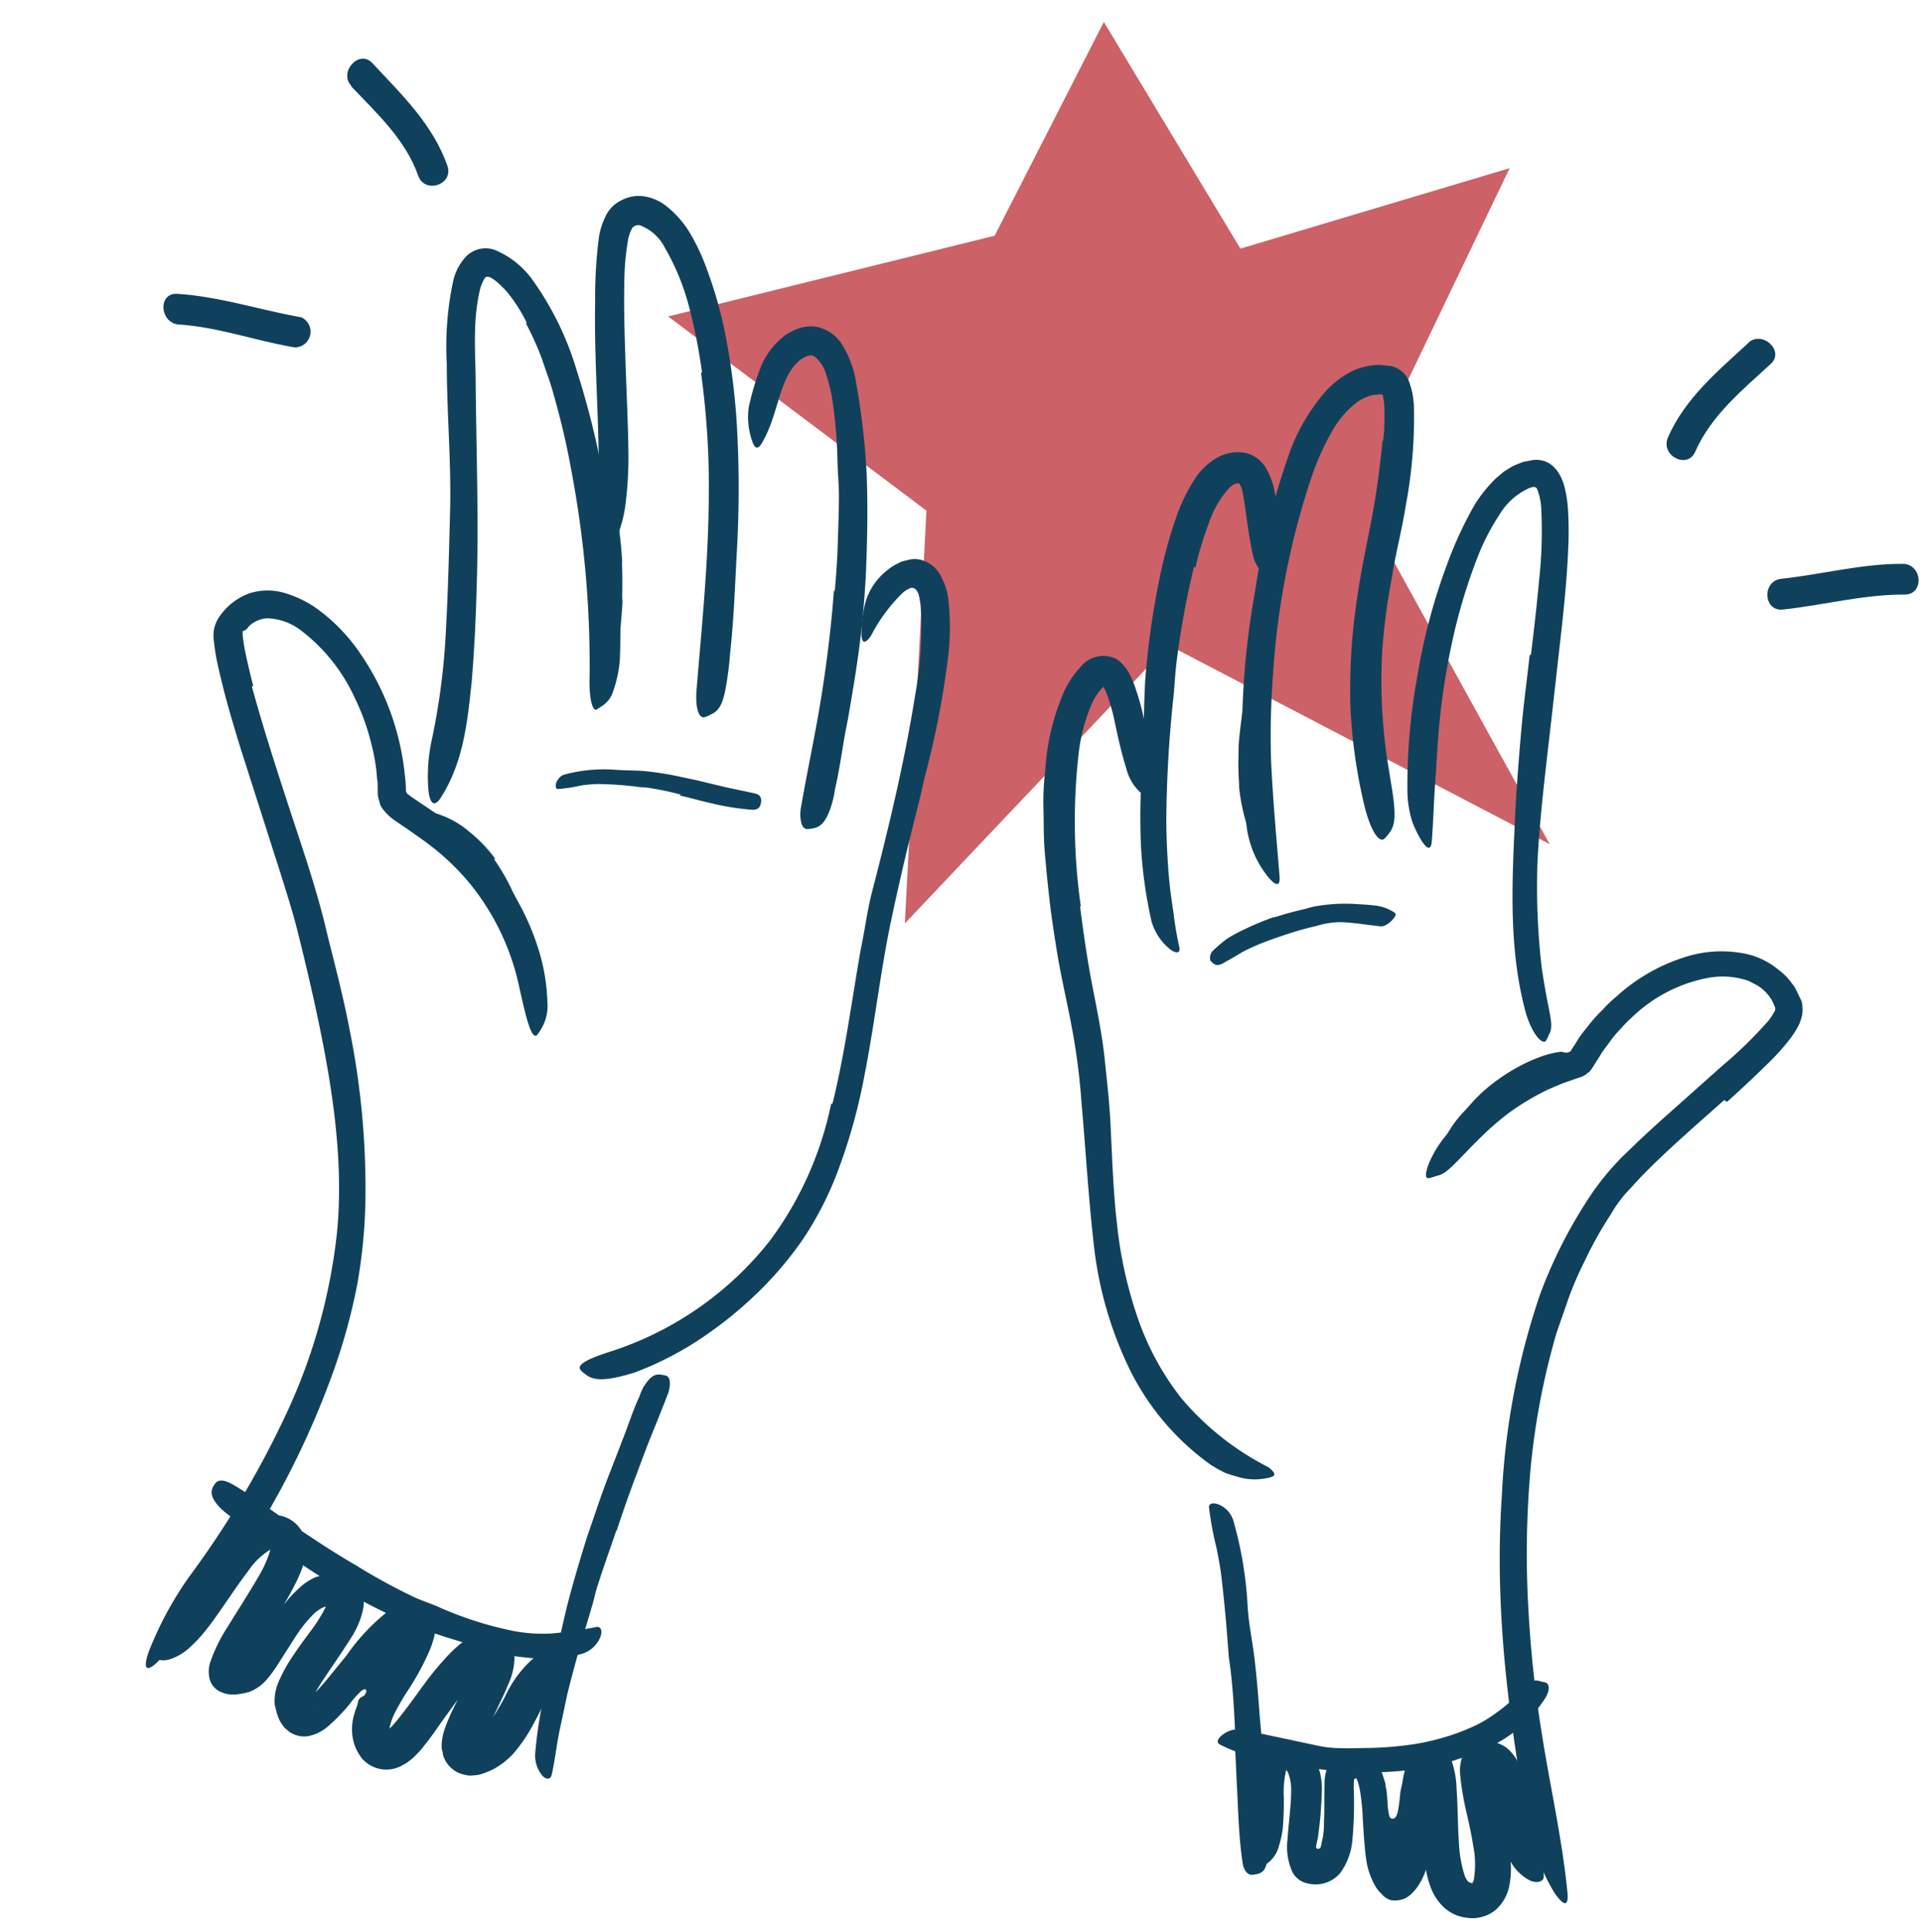 <?xml version="1.0" encoding="UTF-8"?><svg xmlns="http://www.w3.org/2000/svg" width="500.377" height="502.964" viewBox="0 0 500.377 502.964"><g transform="translate(-32.496)"><path d="M48.671,134.922,19.621,204.6l68.905-24.585,38.591,57.063,25.478-57.063,83.8-25.431-69.817-46.976V0l-64.75,75.959L0,29.392l48.671,78.216" transform="translate(434.409 249.125) rotate(-177)" fill="#cd6168"/><g transform="matrix(0.978, 0.208, -0.208, 0.978, 91.266, 3.26)"><path d="M22.436,8.536a55.061,55.061,0,0,1,6.41,7.109c.7.945,1.479,1.767,2.137,2.753a115.636,115.636,0,0,1,6.2,10.4c.863,1.6,1.726,3.123,2.589,4.684a59.95,59.95,0,0,1,3.041,6.082c.493,1.315-2.055.657-3.37-1.6-2.3-4.109-4.356-8.218-6.534-12.122a53.13,53.13,0,0,0-4.6-6.986,58.023,58.023,0,0,0-6.04-6.986,51.992,51.992,0,0,0-4.109-3.7,32.875,32.875,0,0,0-7.479-4.109,20.547,20.547,0,0,0-3.123-.863L4.356,2.742h-1.4C1.192,2.742.657,2.5.247,1.673A2.137,2.137,0,0,1,0,1.139C0,.564.575.112,2.013.03A23.915,23.915,0,0,1,14.629,2.906a37.887,37.887,0,0,1,8.218,5.588Z" transform="translate(91.703 192.501)" fill="#10415c"/><path d="M14.306,10.643A46.024,46.024,0,0,0,9.95,15.615c-.452.7-.9,1.356-1.315,2.055a46.266,46.266,0,0,0-4.109,7.52,19.769,19.769,0,0,0-1.233,3.616,30.945,30.945,0,0,1-1.315,4.726c-.37.986-2.1-.575-1.972-2.63A29.381,29.381,0,0,1,3.663,21c1.151-1.808,2.1-3.78,3.328-5.547A44.082,44.082,0,0,1,11.43,9.944,43.505,43.505,0,0,1,14.553,6.9a41.666,41.666,0,0,1,5.342-4.109A24.657,24.657,0,0,1,24.374.411L25.442,0c1.4,0,1.89,0,2.26.247l.247.288c0,.288-.329.7-1.192,1.151A62.784,62.784,0,0,0,19.443,6.2a41.093,41.093,0,0,0-4.972,4.315Z" transform="translate(370.914 192.325)" fill="#10415c"/><path d="M9.682,17.114c.616,2.383,1.151,4.808,1.644,7.273a16.166,16.166,0,0,0,.616,2.63c.493,3.164.863,6.328,1.233,9.492l.493,4.109a18.7,18.7,0,0,1,0,5.465c0,1.109-1.767-.37-2.178-2.3-.616-3.493-1.356-6.986-1.644-10.6a52.966,52.966,0,0,0-1.4-6.534c-.493-2.383-1.027-4.808-1.6-7.191-.411-1.438-.74-2.917-1.192-4.356C5,12.923,4.34,10.7,3.477,8.608A34.433,34.433,0,0,0,1.053,4.047L.478,3.1C-.18,1.91-.139,1.376.478.677A1.808,1.808,0,0,1,.807.225C1.176-.227,1.916.02,2.82.8A25.4,25.4,0,0,1,7.546,9.923c.863,2.383,1.561,4.808,2.219,7.232Z" transform="translate(121.017 101.535)" fill="#10415c"/><path d="M3.987,29.751A67.374,67.374,0,0,1,2.22,22.314l-.534-2.671C1.234,16.4,1.028,13.191.741,9.986A32.35,32.35,0,0,0,.33,5.877,40.022,40.022,0,0,1,0,.453C0-.7,2.015.453,2.261,2.672c.37,3.657.74,7.273.945,10.971A60.576,60.576,0,0,0,4.234,20.3a70.792,70.792,0,0,0,1.6,7.232c.452,1.479.9,2.917,1.438,4.315a50.95,50.95,0,0,0,2.959,6.246c.863,1.561,1.89,3.041,2.835,4.561l.616.986c.74,1.315.781,1.808.288,2.383a1.6,1.6,0,0,1-.329.411c-.411.37-1.068,0-1.685-.822a66.283,66.283,0,0,1-5.136-8.547,49.513,49.513,0,0,1-2.876-7.191Z" transform="translate(295.968 112.114)" fill="#10415c"/><path d="M12.7,25.585c5.1,9.9,10.766,19.724,16.437,29.5s11.588,19.56,16.437,30.038c3.657,7.479,7.4,14.916,10.643,22.641a209.9,209.9,0,0,1,13.231,42.406,138.971,138.971,0,0,1,2.507,22.189,154.34,154.34,0,0,1-1.233,22.272,223.088,223.088,0,0,1-8.506,38.338,189.925,189.925,0,0,1-20.3,45.611c-2.753,4.4-3.78,3-3.164-1.6a91.388,91.388,0,0,1,6.164-21.08,246.545,246.545,0,0,0,15.9-46.6,149.243,149.243,0,0,0,3.205-48.858c-2.137-19.683-9.9-39.324-18.368-57.98Q42.122,94.7,38.383,87.058c-2.424-5.1-5.178-9.944-7.972-14.916L13.4,42.35C10.687,37.5,8.016,32.612,5.51,27.557,4.277,25.01,3.044,22.5,1.935,19.832,1.4,18.476.908,17.12.456,15.723a8.67,8.67,0,0,1,0-5.547A16.149,16.149,0,0,1,7.195,1.957a15.7,15.7,0,0,1,9.04-1.89A29.011,29.011,0,0,1,24.7,2.122a47.009,47.009,0,0,1,13.889,9.287A67.842,67.842,0,0,1,56.135,38.857l.822,2.507c.205.7.411,1.438.575,2.137a1.356,1.356,0,0,0,.863,1.151l.74.37,1.192.493,5.1,2.055a89.085,89.085,0,0,1,10.191,4.89A65.13,65.13,0,0,1,99.527,76.292a50.748,50.748,0,0,1,5.547,13.683,11.423,11.423,0,0,1,0,6.821,12.326,12.326,0,0,1-.822,2.137c-1.151,1.6-3.616-3.411-7.438-11.875a63.774,63.774,0,0,0-17.5-22.724,63.036,63.036,0,0,0-12.327-7.766c-2.26-1.109-4.561-2.013-6.986-3.082-1.233-.493-2.507-.986-4.109-1.685a13.684,13.684,0,0,1-3.246-2.1,4.11,4.11,0,0,1-1.151-1.562,11.134,11.134,0,0,1-.822-1.726l-.534-2.3a4.986,4.986,0,0,0-.452-1.52c-.164-.493-.575-2.013-.945-3A51.067,51.067,0,0,0,46.273,33.8,58.513,58.513,0,0,0,39.575,23,46.269,46.269,0,0,0,22.357,8.778,15.2,15.2,0,0,0,13.03,7.422,6.862,6.862,0,0,0,9.783,9.23a5.835,5.835,0,0,0-1.233,1.52c0,.288-.37.575-.534.9l-.616.411h0a9.9,9.9,0,0,0,.329,1.4c.411,1.192.9,2.507,1.479,3.822,1.151,2.63,2.465,5.342,3.863,8.218Z" transform="translate(30.432 144.592)" fill="#10415c"/><path d="M71.979,38.421c-5.671,7.725-11.464,15.327-16.437,23.134-1.233,1.931-2.465,4.109-3.534,5.876a32.869,32.869,0,0,0-2.671,6.123,96.886,96.886,0,0,0-4.109,13.19,90.071,90.071,0,0,0-2.055,9.9L41.9,106.715a189.235,189.235,0,0,0,.74,36.078,249.26,249.26,0,0,0,7.027,35.791,300.805,300.805,0,0,0,10.109,30.86c4.931,12.944,10.807,25.559,15.08,38.872,1.356,4.109,0,4.109-3.041,1.315a54.2,54.2,0,0,1-10.355-15.7C50.57,207.636,40.914,180.269,36.8,151.34a189.718,189.718,0,0,1-1.192-53.419A123.643,123.643,0,0,1,43.42,69.157,69.2,69.2,0,0,1,50.652,56.09c2.712-4.109,5.547-8.013,8.424-11.916L69.6,29.833A110.7,110.7,0,0,0,79.005,15.7a13.6,13.6,0,0,0,.863-2.26,1.479,1.479,0,0,0,0-1.479c-.247-.288-.822-1.192-1.356-1.767a12.127,12.127,0,0,0-1.931-1.6,13.365,13.365,0,0,0-2.3-1.151l-2.507-.7A20.792,20.792,0,0,0,61.131,8.219,38.955,38.955,0,0,0,43.913,22.478a32.628,32.628,0,0,0-2.26,3.575,24.948,24.948,0,0,0-1.972,3.739c-.534,1.274-1.233,2.507-1.644,3.821l-1.52,4.109-.493.986c-.329,0-.452.575-.74.781a7.233,7.233,0,0,1-1.767,1.233l-2.507,1.52c-1.644.986-3.164,2.1-4.684,3.205a66.245,66.245,0,0,0-8.218,7.6,71.017,71.017,0,0,0-5.26,6.78c-6,8.876-7.15,12.327-10.109,13.519a13.44,13.44,0,0,1-1.808.986c-.822.247-1.068-.781-.863-2.959A27.859,27.859,0,0,1,3.274,62.09,66.034,66.034,0,0,1,15.6,45.283a63.036,63.036,0,0,1,8.218-6.9c1.479-1.027,3-2.013,4.52-2.917l1.89-1.109h0a8.5,8.5,0,0,1,.534-1.52l.822-2.26c.575-1.52,1.4-2.959,2.1-4.438a36.736,36.736,0,0,1,2.424-4.109A33.977,33.977,0,0,1,38.9,17.916,47.5,47.5,0,0,1,53.775,4.4,31.106,31.106,0,0,1,69.883,0a19.806,19.806,0,0,1,8.876,2.3,15.121,15.121,0,0,1,4.109,2.712,7.436,7.436,0,0,1,1.685,1.726l1.808,2.342a10.187,10.187,0,0,1,.863,3.328,12.325,12.325,0,0,1-.452,3.37,24.41,24.41,0,0,1-1.644,4.109,58.435,58.435,0,0,1-3.9,6.7C78.512,30.7,75.677,34.8,72.8,38.709Z" transform="translate(368.55 157.397)" fill="#10415c"/><path d="M20.957,16.861A40.188,40.188,0,0,0,14.424,10.2a28.188,28.188,0,0,0-3.616-2.3,14.916,14.916,0,0,0-1.6-.616H8.548a.822.822,0,0,0-.7.616,10.725,10.725,0,0,0-.575,3.575,52.02,52.02,0,0,0,.863,9.533c.411,2.383.945,4.767,1.52,7.191s1.233,5.054,1.726,7.4C15.2,52.775,19.6,70.2,22.724,87.826c1.438,7.807,2.712,15.738,3.7,23.587,1.068,10.067,2.26,20.792-1.561,30.983-1.151,3.164-2.548,2.014-3.534-.945A44.049,44.049,0,0,1,19.4,128.425,179.157,179.157,0,0,0,16.93,98.757c-1.561-9.985-3.452-20.012-5.342-30.161C9.328,56.515,5.466,43.941,2.836,31.613A80.991,80.991,0,0,1,0,10.04,13.848,13.848,0,0,1,1.85,3.466,7.109,7.109,0,0,1,8.835.055a22.888,22.888,0,0,1,10.971,5.3A78.814,78.814,0,0,1,36.243,26.23,218.971,218.971,0,0,1,52.68,62.062a243.352,243.352,0,0,1,8.958,28.764c.452,2.178.9,4.356,1.274,6.575a31.887,31.887,0,0,1,0,9,6.78,6.78,0,0,1-2.1,4.109,14.058,14.058,0,0,1-1.109,1.109c-.986.657-2.589-2.63-3.575-8.218A272.722,272.722,0,0,0,40.394,52.2a197.647,197.647,0,0,0-8.629-18.409C30.244,30.75,28.395,28,26.71,25.08a82.183,82.183,0,0,0-5.835-7.931Z" transform="translate(72.472 45.82)" fill="#10415c"/><path d="M33.627,41.791a140.039,140.039,0,0,0-6.78-15.9,61.35,61.35,0,0,0-9.369-13.807A12.081,12.081,0,0,0,9.712,7.6a2.26,2.26,0,0,0-1.644.986,10.027,10.027,0,0,0-.452,3.78A68.254,68.254,0,0,0,8.973,23.136c1.4,7.355,3.287,14.793,5.136,22.272,1.644,6.616,3.411,13.273,4.931,19.97a98.626,98.626,0,0,1,2.137,13.149,33.448,33.448,0,0,1-1.315,13.725c-1.233,2.835-2.178,1.726-2.876-.7A73.967,73.967,0,0,1,14.232,80.7C11.52,64.268,6.014,47.3,2.562,29.5A121.424,121.424,0,0,1,.015,12.616,18.614,18.614,0,0,1,.508,7.562,8.793,8.793,0,0,1,3.959,2.1,9.492,9.492,0,0,1,9.835,0a12.327,12.327,0,0,1,5.547,1.233A26.011,26.011,0,0,1,23.6,7.562a53.133,53.133,0,0,1,5.671,7.643A109.878,109.878,0,0,1,37.86,31.642a181.828,181.828,0,0,1,7.4,21.326,288.456,288.456,0,0,1,7.027,33.161c1.356,8.588,2.835,17.053,3.7,25.641.247,1.89.452,3.739.575,5.671.534,7.109,0,9.369-2.178,10.93A7.806,7.806,0,0,1,52.94,129.4c-1.561.657-3.041-2.178-3.616-7.232-1.931-15.039-3.616-30.736-6.7-46.351a217.786,217.786,0,0,0-9.246-33.942Z" transform="translate(107.18 24.137)" fill="#10415c"/><path d="M31.887,66.449c-.493-4.109-1.068-8.218-1.767-12.081s-1.438-8.218-2.3-12.327c-.616-2.917-1.52-5.753-2.219-8.67a127.384,127.384,0,0,0-4.438-14.916A40.68,40.68,0,0,0,18,11.715a9.081,9.081,0,0,0-4.109-4.109,2.178,2.178,0,0,0-1.644.288,7.89,7.89,0,0,0-1.89,1.644A13.848,13.848,0,0,0,7.972,15c-1.233,5.465-.616,11.547-2.753,17.793-.74,1.972-1.726,1.274-2.671-.493A18.738,18.738,0,0,1,0,24.084a70.266,70.266,0,0,1,.74-9.862A19.6,19.6,0,0,1,5.753,3.456,16.723,16.723,0,0,1,8.588,1.278,10.15,10.15,0,0,1,12.7,0a10.314,10.314,0,0,1,7.479,2.917,26.627,26.627,0,0,1,5.876,9.246,189.921,189.921,0,0,1,7.52,22.313c2.1,8.218,3.7,16.437,5.136,24.86.863,5.177,1.52,10.355,2.055,15.533.781,7.848,1.109,15.779,1.4,23.628,0,6.082.616,12.081.493,18.162a32.862,32.862,0,0,1,0,4.109c-.452,5.013-1.685,6.492-3.7,7.232a8.75,8.75,0,0,1-1.356.452c-.7,0-1.233-.37-1.726-1.356a9.739,9.739,0,0,1-.9-4.109c-.411-10.437-.288-21.244-.986-32.257C33.49,82.516,32.75,74.3,31.6,66.079Z" transform="translate(154.573 48.049)" fill="#10415c"/><path d="M50.082,143.306c.452-13.355-.657-26.956-1.151-40.763,0-5.054-.452-10.108-.247-15.2.781-17.628,1.233-35.133.329-52.556a99.9,99.9,0,0,0-3.287-22.518,17.383,17.383,0,0,0-1.151-3.041,2.8,2.8,0,0,0-.575-.9,1.932,1.932,0,0,0-.616-.534,1.315,1.315,0,0,0-1.438,0,3.616,3.616,0,0,0-.616.493,7.928,7.928,0,0,0-.986,1.027A43.311,43.311,0,0,0,34.55,22.045c-1.274,3-2.178,2.137-2.671-.7a29.094,29.094,0,0,1-.575-5.794,16.108,16.108,0,0,1,2.178-8.711,17.711,17.711,0,0,1,3.287-4.109l1.479-1.192c.534-.329,1.109-.534,1.644-.822a6.534,6.534,0,0,1,3.493-.7,8.218,8.218,0,0,1,6.082,3.493l1.109,1.479L51.192,6.1a12.739,12.739,0,0,1,.986,2.178,64.885,64.885,0,0,1,3.246,16.067,230.9,230.9,0,0,1,.452,31.065c0,6.2-.37,12.327-.534,18.779S55.1,86.97,55.1,93.092c0,13.6,1.4,27.367,1.6,41.3a147.273,147.273,0,0,1-1.6,25.805,86.744,86.744,0,0,1-5.136,19.066,92.253,92.253,0,0,1-9.41,17.258A101.535,101.535,0,0,1,31.1,208.313,82.929,82.929,0,0,1,19.88,218.544c-1.767,1.4-3.616,2.589-5.506,3.863C7.06,226.516,4.06,226.763,1.8,225.571a6.694,6.694,0,0,1-1.52-.863c-1.192-1.192,1.52-3.287,6.369-6.082a86.662,86.662,0,0,0,34.887-36.982,90.112,90.112,0,0,0,8.218-38.256Z" transform="translate(163.539 101.74)" fill="#10415c"/><path d="M9.43,42.463C8.772,48.01,7.991,53.516,7.539,58.9c0,2.013-.205,4.109-.329,6.082C6.594,72.172,6.06,79.363,5.855,86.554c0,3.164,0,6.41,0,9.533,0,4.109.493,8.218.37,11.917,0,.945-.945,1.52-2.26.616a8.218,8.218,0,0,1-3.082-5.342A113.743,113.743,0,0,1,.554,77.925c.452-5.054.288-10.314.534-15.492s.74-11.382,1.274-17.053L3.636,34.943c.657-5.3,1.644-10.56,2.424-15.779.74-4.109,1.068-8.218,2.014-12.327a21.077,21.077,0,0,1,.534-2.712C9.841.837,10.909.015,12.717.015a10.018,10.018,0,0,1,1.109,0c1.109.206,1.6,1.89,1.438,4.109-1.027,6.821-2.507,13.93-3.493,21.368-.863,5.465-1.6,11.013-2.178,16.437Z" transform="translate(172.223 323.31)" fill="#10415c"/><path d="M41.472,14.616A157.344,157.344,0,0,0,57.58,19.382c2.013.411,4.109.657,6.04,1.027a93.238,93.238,0,0,0,21.326,2.137,41.092,41.092,0,0,0,9.287-1.4,106.236,106.236,0,0,0,11.136-4.109c1.192-.411,1.808.74,1.52,2.465a7.561,7.561,0,0,1-4.109,5.342,38.009,38.009,0,0,1-13.231,3.739,54.776,54.776,0,0,1-13.478,0C70.77,27.97,65.3,27.765,60,26.779A159.73,159.73,0,0,1,42.91,22.67c-3.493-1.068-6.862-2.26-10.273-3.411C27.5,17.41,22.446,15.15,17.474,13.219c-3.9-1.6-7.89-2.876-11.752-4.726A24.644,24.644,0,0,1,3.215,7.178C.216,5.124-.4,3.6.216,1.836A5.506,5.506,0,0,1,.75.727c.822-.945,2.219-.9,4.4-.247,6.492,2.178,13.273,5.506,20.3,8.218,5.219,2.1,10.478,4.109,15.861,5.835Z" transform="translate(76.489 374.045)" fill="#10415c"/><path d="M16.9,65.16c2.26,6.451,4.6,12.862,7.273,19.19s5.588,12.9,7.684,19.642c1.6,4.89,3.205,9.78,4.52,14.67,2.3,8.67,4.4,17.3,7.191,25.559A109.834,109.834,0,0,0,54.5,167.889a71.048,71.048,0,0,0,15,17.217,72.773,72.773,0,0,0,25.764,12.738c2.794,1.4,2.424,2.055-.534,3.164a14.793,14.793,0,0,1-6.082.986,37.582,37.582,0,0,1-4.109-.37,38.83,38.83,0,0,1-4.109-1.274,66.815,66.815,0,0,1-25.97-20.135A98.62,98.62,0,0,1,39.174,151.9c-4.109-12.081-7.52-24.655-11.218-36.654A171.218,171.218,0,0,0,21.135,95.9c-2.671-6.369-5.753-12.821-8.218-19.4-1.6-4.109-3.123-8.218-4.479-12.327S5.767,55.956,4.575,51.847c-.9-3.164-1.52-6.451-2.3-9.656a70.923,70.923,0,0,1-1.6-9.821,60.566,60.566,0,0,1,.37-20.176A24.244,24.244,0,0,1,4,4.386,7.6,7.6,0,0,1,12.917.277a10.889,10.889,0,0,1,4.109,3.205,26.294,26.294,0,0,1,2.383,3.493,68.12,68.12,0,0,1,3.575,6.9l2.671,6.082c1.52,3.7,2.548,5.917,3.082,7.4a9.123,9.123,0,0,1,.575,3.411,4.109,4.109,0,0,0,.657,1.561.74.74,0,0,1-.288,1.109,3.205,3.205,0,0,1-2.589,0,12.327,12.327,0,0,1-5.876-5.876c-2.342-4.109-4.109-8.218-5.958-12.327A51.812,51.812,0,0,0,12.3,9.769,12.324,12.324,0,0,0,10.944,8h0s.247-.247-.329.575a16.436,16.436,0,0,0-1.767,4.89,45.447,45.447,0,0,0-.616,12.327A156.969,156.969,0,0,0,17.108,65.16Z" transform="translate(249.07 116.153)" fill="#10415c"/><path d="M8.156,31.682a223.828,223.828,0,0,0,.7,25.107c.247,3.082.781,6.123,1.11,9.163a319.175,319.175,0,0,0,4.972,32.38c1.068,4.725,2.3,9.451,3.7,14.012.9,2.959,1.972,5.835,3.041,8.67a85.137,85.137,0,0,0,3.246,8.218c.781,1.479,0,2.137-1.849,1.4a14.547,14.547,0,0,1-6.534-6.246,118.835,118.835,0,0,1-6.7-18.368A166.547,166.547,0,0,1,6.019,86.95C4.951,79.307,3.143,71.417,1.91,63.568A213.174,213.174,0,0,1,.02,37.434,120.847,120.847,0,0,1,.842,21,46.555,46.555,0,0,1,3.883,8.67,17.135,17.135,0,0,1,7.992,2.876,10.93,10.93,0,0,1,15.059,0a8.218,8.218,0,0,1,5.917,2.589,19.765,19.765,0,0,1,3.164,4.6,84.154,84.154,0,0,1,3.411,8.958c.452,1.274.945,2.507,1.356,3.78,1.561,4.726,1.315,6.369-.37,8.218A7.4,7.4,0,0,1,27.428,29.3q-.986.657-2.342-.37a9,9,0,0,1-2.712-3.657c-2.3-5.054-4.109-10.93-5.876-15.122a5.876,5.876,0,0,0-1.315-2.013h0c-.74,0-1.356.247-2.383,1.767a25.765,25.765,0,0,0-3.205,9.821A83.2,83.2,0,0,0,8.567,32.051Z" transform="translate(268.459 56.929)" fill="#10415c"/><path d="M24.828,19.355a57.939,57.939,0,0,0-1.479-8.424,12.329,12.329,0,0,0-.575-1.849l-.37-.9a.46.46,0,0,0-.493-.411h0a2.1,2.1,0,0,0-.9.205,9,9,0,0,0-1.767.616,12.328,12.328,0,0,0-3.164,2.465,24.656,24.656,0,0,0-4.6,8.218A67.883,67.883,0,0,0,8.515,33a201.966,201.966,0,0,0,.9,51.693,211.012,211.012,0,0,0,4.315,22.724c2.507,9.533,5.424,18.9,8.218,28.23.945,2.918-.205,3.082-2.589,1.274a26.3,26.3,0,0,1-8.218-11.341,171.056,171.056,0,0,1-7.561-30,210.064,210.064,0,0,1-3.205-30.9A191.363,191.363,0,0,1,1.817,26.341,50.872,50.872,0,0,1,7.323,10.315,23.751,23.751,0,0,1,13.24,3.329a17.3,17.3,0,0,1,4.109-2.26A22.2,22.2,0,0,1,19.692.33L22.65,0a6.534,6.534,0,0,1,5.958,3.616,19.688,19.688,0,0,1,1.4,2.876c.329.863.575,1.726.822,2.548a125.08,125.08,0,0,1,3.287,25.847c.329,6.492,0,12.985.37,19.313A159.828,159.828,0,0,0,36,73.1a140.2,140.2,0,0,0,7.355,27.86l2.3,5.917c2.876,7.355,3.123,9.985,1.89,12.327a9.207,9.207,0,0,1-.863,1.561c-1.109,1.315-3.7-1.192-6.451-6.534a137.286,137.286,0,0,1-9.41-25.6,158.29,158.29,0,0,1-4.109-28.148c-.493-7.027-.411-14.177-.575-20.792S25.444,26.176,24.7,19.6Z" transform="translate(293.125 26.931)" fill="#10415c"/><path d="M27.93,50.009c-.575-6.575-1.192-13.067-1.972-19.56a116.7,116.7,0,0,0-3.452-18.7,16.436,16.436,0,0,0-1.89-4.109.945.945,0,0,0-1.192-.411,4.519,4.519,0,0,0-1.109.616,17.259,17.259,0,0,0-5.958,8.218A58.718,58.718,0,0,0,9.151,27.574,145.755,145.755,0,0,0,7.178,52.228a181.911,181.911,0,0,0,1.4,22.231c.616,4.684,1.356,9.41,2.013,14.094s1.52,9.287,2.137,13.971c.493,2.835-.534,2.876-2.589.822a29.915,29.915,0,0,1-3.37-4.315A27.655,27.655,0,0,1,3.932,91.8,157.544,157.544,0,0,1,.193,62.132,155.081,155.081,0,0,1,1.631,31.97,102.729,102.729,0,0,1,5.37,15.246,35.747,35.747,0,0,1,9.479,7.028L11,5.055c.575-.616,1.233-1.192,1.849-1.808a20.011,20.011,0,0,1,2.137-1.52,4.685,4.685,0,0,1,1.192-.616L17.9.371a6.821,6.821,0,0,1,4.438,0,8.465,8.465,0,0,1,3.246,2.383,13.109,13.109,0,0,1,1.89,2.917,32.38,32.38,0,0,1,1.972,5.178,92.409,92.409,0,0,1,2.219,10.067c1.151,6.7,1.89,13.314,2.589,19.929l2.383,24.408c1.192,12.327,2.219,24.655,4.109,36.736a183.181,183.181,0,0,0,6.862,27.12c.7,1.931,1.438,3.739,2.178,5.63,2.835,6.9,4.109,8.794,3.287,11.177a7.931,7.931,0,0,1-.37,1.561c-.493,1.438-3.7-.493-6.616-5.835-8.218-15.82-10.848-33.942-13.766-51.652-1.027-6.616-1.89-13.231-2.712-19.847S28.3,56.872,27.642,50.3Z" transform="translate(339.251 42.792)" fill="#10415c"/><path d="M18.794,56.825c-1.233-4.767-2.548-9.533-4.109-14.259-.534-1.767-1.274-3.411-1.767-5.136C11.151,31.307,9.261,25.1,7.247,19.144c-.863-2.671-1.972-5.3-3.082-7.89a85.1,85.1,0,0,1-4.109-9.9C-.272.324.878-.21,2.44.077A6.657,6.657,0,0,1,6.96,3.365a99.975,99.975,0,0,1,8.218,20.792c1.151,4.356,3.082,8.629,4.561,12.944s3.082,9.615,4.479,14.464l2.794,9.081c1.192,4.6,2.383,9.163,3.534,13.725.863,3.534,2.178,6.9,2.918,10.56a17.578,17.578,0,0,0,.493,2.383c.247,3.123-.247,4.109-1.931,4.849a9.5,9.5,0,0,1-1.151.411c-1.274.288-2.465-.9-3.123-2.835-2.137-5.753-3.657-12-5.342-18.368C21.136,66.6,19.945,61.8,18.589,57.03Z" transform="translate(331.334 326.124)" fill="#10415c"/><path d="M56.327,27.416A81.073,81.073,0,0,1,42.52,31.977c-1.685.452-3.369.9-5.1,1.233a114.227,114.227,0,0,1-18.286,1.438H10.921A32.544,32.544,0,0,1,.607,33.457c-1.027-.37-.657-1.6.411-2.753a6.575,6.575,0,0,1,4.643-2.219H25.55a28.144,28.144,0,0,0,6.123-.616c2.013-.329,4.109-.863,6.04-1.315a89.948,89.948,0,0,0,12.944-3.863,62.945,62.945,0,0,0,7.52-3.575,47.982,47.982,0,0,0,5.3-3.369,30.122,30.122,0,0,0,4.808-4.109,45.985,45.985,0,0,0,5.876-7.4c.37-.575.616-1.233.986-1.808C76.462.214,77.407-.156,79.256.049h1.109c1.109.288,1.438,1.726.781,3.822A34.516,34.516,0,0,1,69.353,19.609a48.482,48.482,0,0,1-6.164,4.109l-3.246,1.89-3.37,1.561Z" transform="translate(346.274 353.765)" fill="#10415c"/><path d="M32.387,4.52a76.669,76.669,0,0,0-8.218,0c-.986,0-1.972.247-2.959.329a90.411,90.411,0,0,0-10.4,1.438A32.585,32.585,0,0,0,6.376,7.643a38.051,38.051,0,0,1-5.588,2.1C-.446,10.026-.322,6.616,1.814,5.63A39.653,39.653,0,0,1,14.142,1.767C16.69,1.438,19.278.822,21.867.493A81.1,81.1,0,0,1,30.414,0h5.26L43.44.205h7.4C52.48.205,52.973.7,53.22,1.89v.822c0,.945-.7,1.644-1.89,1.808a64.8,64.8,0,0,1-10.971.534c-2.712,0-5.465-.247-8.218-.247Z" transform="translate(125.885 170.013)" fill="#10415c"/><path d="M14.29,8.512c2.26-1.315,4.643-2.548,7.068-3.657.863-.452,1.726-.945,2.63-1.315A44.955,44.955,0,0,1,34.1.745C35.617.54,37.137.252,38.7.129a11.341,11.341,0,0,1,5.958.7c.616.247.288,1.233-.37,2.219S42.644,5.019,41.74,5.06c-3.328.37-6.616.452-10.232,1.068a22.025,22.025,0,0,0-6.2,2.383A73.971,73.971,0,0,0,18.605,12c-1.356.781-2.712,1.6-4.109,2.465A57.909,57.909,0,0,0,8.62,18.579c-1.4,1.151-2.671,2.507-4.109,3.657-.329.288-.575.575-.9.822-1.192.945-1.849.863-2.753.329a4.111,4.111,0,0,1-.575-.411,2.755,2.755,0,0,1,0-2.424,38.18,38.18,0,0,1,3.164-4.109,45.2,45.2,0,0,1,4.109-3.452,74.333,74.333,0,0,1,6.575-4.52Z" transform="translate(301.814 165.117)" fill="#10415c"/><path d="M1.62,7.722c8.013,5.506,16.765,10.643,21.943,19.149,2.671,4.4,9.615.37,6.9-4.109C24.549,13.023,14.851,7.024,5.811.7,1.7-2.222-2.407,4.8,1.7,7.64Z" transform="translate(34.281 4.253)" fill="#10415c"/><path d="M4.959,8.573c10.191-1.479,20.546,0,30.819-.452a4.109,4.109,0,0,0,0-8.013C24.724.478,13.835-.755,2.9.848c-5.1.74-2.917,8.465,2.137,7.725Z" transform="translate(0 73.422)" fill="#10415c"/><path d="M15.38,1.784C9.134,10.578,2.313,19.248.094,30.1c-1.027,5.013,6.7,7.191,7.725,2.137,2.1-10.108,8.629-18.2,14.464-26.422,3-4.109-4.109-8.218-6.9-4.109Z" transform="translate(390.222 0)" fill="#10415c"/><path d="M32.912.094C22.434,2.272,12.9,7.162,2.751,10.49-2.1,12.134,0,19.859,4.888,18.215,15.037,14.887,24.571,10,35.049,7.819,40.1,6.792,37.966-.933,32.912.094Z" transform="translate(424.054 49.48)" fill="#10415c"/><path d="M55.984,41.257a3.78,3.78,0,0,0,.329-1.027c0-.411-.288-.658-.493-.616a2.3,2.3,0,0,0-1.027.9l-.534.863a18.244,18.244,0,0,0-1.479,2.753,46.1,46.1,0,0,1-4.109,6.616,11.218,11.218,0,0,1-4.684,3.863,6.329,6.329,0,0,1-2.835.452,5.959,5.959,0,0,1-2.876-.822,7.772,7.772,0,0,1-1.151-.7l-.7-.658a9,9,0,0,1-1.109-1.356c-.288-.493-.657-1.027-.863-1.479l-.781-1.644a12.9,12.9,0,0,1,0-7.027,36.241,36.241,0,0,1,1.438-4.89c1.109-2.959,2.342-5.671,3.493-8.218a43.189,43.189,0,0,0,2.753-7.314,10.85,10.85,0,0,0,0-1.233s0-.247,0,0a6.91,6.91,0,0,0,.986-.288,1.561,1.561,0,0,0,.534-.247h.205v.37h0l-.452,1.068h-.616a1.685,1.685,0,0,0-1.274.452,6.456,6.456,0,0,0-1.027.9,8.632,8.632,0,0,0-1.027,1.274,35.217,35.217,0,0,0-3.411,6.821l-2.959,7.89a35.759,35.759,0,0,1-1.808,4.109A11.506,11.506,0,0,1,26.4,46.64a22.233,22.233,0,0,1-2.835,1.192,7.109,7.109,0,0,1-1.6.37,5.877,5.877,0,0,1-2.137,0,5.3,5.3,0,0,1-2.712-1.068,5.136,5.136,0,0,1-1.685-2.383,7.93,7.93,0,0,1-.452-3.7,41.543,41.543,0,0,1,2.507-9.9c1.767-4.972,3.616-9.821,5.178-14.587a30.86,30.86,0,0,0,1.479-6.739V9.206a1.191,1.191,0,0,1,0-.37h0l.575-.37h0a.658.658,0,0,0,0,.329h0v.37h0a1.233,1.233,0,0,0-.534,0,18.944,18.944,0,0,0-4.52,6.739C18.3,18.739,17.07,21.78,15.8,24.821s-2.507,6.123-4.109,9.2a35.382,35.382,0,0,1-2.794,4.52,13.642,13.642,0,0,1-4.561,4.109,5.178,5.178,0,0,1-2.137.616,3.7,3.7,0,0,1-1.356-.288c-.7-.37-.9-.74-.822-1.109S1.7,40.641,2.195,39.038a132.687,132.687,0,0,1,4.4-15.779A97.511,97.511,0,0,1,15.057,6.042a16.437,16.437,0,0,1,5.054-4.726,9.7,9.7,0,0,1,2.3-.986A10.931,10.931,0,0,1,25.247,0a8.465,8.465,0,0,1,6.246,3.164,9.574,9.574,0,0,1,1.438,2.918,16.439,16.439,0,0,1,.411,2.26,17.548,17.548,0,0,1,0,3.37,35.381,35.381,0,0,1-1.068,5.219c-1.644,6.328-4.109,11.752-6.246,17.176a35.3,35.3,0,0,0-2.1,7.191s0,.329,0,.247l-1.356.329a3,3,0,0,0-1.027.329,3.772,3.772,0,0,1-.534.288s-.247.329,0,0a.534.534,0,0,0,0-.329,2.836,2.836,0,0,0,.205-1.151v-1.4h1.52c.288,0,.329,0,1.068-1.274A30.812,30.812,0,0,0,25.535,34.6c1.52-3.616,2.917-7.6,4.808-11.629a35.462,35.462,0,0,1,3.7-6.164,14.835,14.835,0,0,1,3.246-3.123l2.342-1.151,2.548-.657h2.63a6.7,6.7,0,0,1,2.917,1.11,6.821,6.821,0,0,1,2.589,3.041,8.218,8.218,0,0,1,.7,3,21.737,21.737,0,0,1-1.356,7.848c-1.479,4.109-3.246,8.218-4.684,11.875-1.151,2.876-2.383,6.328-1.849,6.821h0v.411s.247.534.205.37a10.188,10.188,0,0,0-.945,1.068,1.438,1.438,0,0,0-.452.822h0a1.4,1.4,0,0,0-.247-.822c0-.329-.616-1.356-.657-1.233h0a2.1,2.1,0,0,0,.575-.534,14.839,14.839,0,0,0,1.315-1.808c.9-1.356,1.767-2.917,2.63-4.52l3.739-7.273a53.42,53.42,0,0,1,7.6-12.82A19.476,19.476,0,0,1,60.5,16.027a7.438,7.438,0,0,1,4.561-1.561,5.547,5.547,0,0,1,4.109,1.808A5.794,5.794,0,0,1,70.53,19.6a23.833,23.833,0,0,1-.493,7.4,69.158,69.158,0,0,1-3.411,11.136,62.13,62.13,0,0,0-1.972,6.123,15.244,15.244,0,0,0-.452,3.411v.822a2.3,2.3,0,0,0,.329.616c0,.452.452,0-.493,1.068-.247.205-.288.822-.288.534h0a1.233,1.233,0,0,0,0-.657c0-.247-.205,0-.411-.658h0l.247-.247a4.107,4.107,0,0,0,.657-.863,22.968,22.968,0,0,0,1.438-2.465c1.89-3.657,3.452-7.4,5.383-11.629a80.563,80.563,0,0,1,4.109-7.725,30.776,30.776,0,0,1,4.6-5.876,9.656,9.656,0,0,1,5.712-2.876,7.561,7.561,0,0,1,6.04,3.164,17.546,17.546,0,0,1,.452,10.067c-.329,2.1-.945,4.356-1.479,6.657l-1.4,5.712a25.97,25.97,0,0,0-.74,4.109,4.888,4.888,0,0,0,0,.781h-.452a4.475,4.475,0,0,0-.986.288c-.9,0-1.356.945-1.068.411a4.112,4.112,0,0,0,0-1.027,7.523,7.523,0,0,0-.37-1.644l.945-.74A4.6,4.6,0,0,0,87.5,44.38a15.407,15.407,0,0,0,1.931-3.246,69.017,69.017,0,0,0,2.548-7.479,29.545,29.545,0,0,1,5.178-11.177,11.462,11.462,0,0,1,1.685-1.561,9.615,9.615,0,0,1,1.808-.945,4.931,4.931,0,0,1,3.205,0,4.685,4.685,0,0,1,1.849,1.356c.493.863-.534,1.685-.945,2.794a51.248,51.248,0,0,0-1.767,6.164c-.616,2.548-1.274,5.383-2.137,8.218a41.093,41.093,0,0,1-3.78,9.533,19.93,19.93,0,0,1-4.109,4.89,20.168,20.168,0,0,1-3.082,2.1,9.293,9.293,0,0,1-1.068.452l-1.52.452a10.352,10.352,0,0,1-2.548,0A7.374,7.374,0,0,1,79.159,51.9c0-.411-.37-.822-.534-1.233l-.205-.822a14.01,14.01,0,0,1-.247-2.589A21.491,21.491,0,0,1,78.5,44.01,48.5,48.5,0,0,1,79.57,39l.452-1.767h0l-2.959,6.657c-.9,2.178-1.808,4.356-3,6.7a24.284,24.284,0,0,1-2.219,3.822,9,9,0,0,1-.9,1.109,7.4,7.4,0,0,1-1.274,1.274,8.385,8.385,0,0,1-10.232,1.027,4.56,4.56,0,0,1-1.192-.945,8.952,8.952,0,0,1-.863-.9,11.3,11.3,0,0,1-1.931-3.082,13.4,13.4,0,0,1-.986-6.41,19.923,19.923,0,0,1,.288-2.383V42.736h0s.247-.452.411-.74Z" transform="translate(70.442 379.865)" fill="#10415c"/><path d="M44.237,12.488a10.057,10.057,0,0,0-.616-1.479h0a4.562,4.562,0,0,0,1.151-1.192,2.219,2.219,0,0,0,.616-.863,1.316,1.316,0,0,0,0-.37.781.781,0,0,0,0,.411v-.37h0a2.426,2.426,0,0,0,.781.575,6.164,6.164,0,0,0,1.4.658h0a4.783,4.783,0,0,0,0,.658,16.436,16.436,0,0,0,0,2.055v3.246L48.921,26.13a49.638,49.638,0,0,1,.493,8.752,16.805,16.805,0,0,1-.986,5.26,11.753,11.753,0,0,1-1.767,3.328,5.918,5.918,0,0,1-1.644,1.479,6.575,6.575,0,0,1-2.917.863,4.808,4.808,0,0,1-2.671-1.027A10.107,10.107,0,0,1,37.7,43.471a18.984,18.984,0,0,1-4.109-6.616c-1.315-3.575-2.548-8.218-3.657-12.327-.575-1.89-1.315-4.109-1.89-5.424A11.135,11.135,0,0,0,26.9,16.967l-.37-.452a3.043,3.043,0,0,1,.329-.657s0-.575,0-.37h0a1.684,1.684,0,0,0,0,.411c0,.288.288.616,0,.534l-.493.37-.37.411-.205.205h0l-2.219-1.767h0a.781.781,0,0,0,.37,0,10.475,10.475,0,0,0,1.274.329h.822v.37a24.153,24.153,0,0,0,.452,2.794,103.548,103.548,0,0,1,2.507,13.478,17.093,17.093,0,0,1-1.315,9.04,8.424,8.424,0,0,1-7.561,4.4,5.835,5.835,0,0,1-4.561-1.931,15.821,15.821,0,0,1-3.123-8.218c-.329-2.219-.534-4.356-.781-6.41s-.493-4.109-.9-6a11.793,11.793,0,0,0-1.808-4.6,1.561,1.561,0,0,0-1.356-.7h0v-.534h0a2.219,2.219,0,0,0,.74.452v.247a25.475,25.475,0,0,0,.822,6.821A78.725,78.725,0,0,1,10.624,33.4a22.849,22.849,0,0,1,0,4.479,8.218,8.218,0,0,1-1.89,5.1,3.329,3.329,0,0,1-2.589,1.151c-.575,0-.781,0-.822-.493s.986-1.4,1.109-2.63c0-2.178-2.589-6.123-4.4-12.081C1.461,27.034.926,25.062.474,22.843A19.4,19.4,0,0,1,.022,19.1a8.752,8.752,0,0,1,2.055-6.287,7.314,7.314,0,0,1,4.109-2.26,7.4,7.4,0,0,1,1.808,0,10.154,10.154,0,0,1,1.561.205A9.779,9.779,0,0,1,14.9,13.8a17.052,17.052,0,0,1,3.616,7.684,107.448,107.448,0,0,1,1.561,12.327v2.3a.575.575,0,0,0,.288.534.7.7,0,0,0,.945-.575h0a3.5,3.5,0,0,0,0-.616c0-.616,0-1.315,0-2.014a22.5,22.5,0,0,0-.575-4.109c-.493-3.164-1.315-6.246-1.972-10.026a10.767,10.767,0,0,1,0-4.109,5.013,5.013,0,0,1,1.027-1.89l.534-.616a8.217,8.217,0,0,1,1.356-1.233,7.232,7.232,0,0,1,4.6-1.767,6.862,6.862,0,0,1,4.725,2.013,13.23,13.23,0,0,1,2.26,2.794l.74,1.315.452.822c0,.534.411,1.027.575,1.561s.657,2.1.986,3.287a12.757,12.757,0,0,0,.657,2.013c.288.7.575,1.644,1.356,1.479s.863-.863.945-1.4a9.122,9.122,0,0,0,0-1.849c0-1.274-.247-2.63-.37-4.109V14.912a21.123,21.123,0,0,1,.534-6.575,7.272,7.272,0,0,1,1.315-2.671,5.506,5.506,0,0,1,3.411-2.013,5.342,5.342,0,0,1,3.78.863A7.437,7.437,0,0,1,49.7,6.57a24.654,24.654,0,0,1,3.041,7.273c1.315,4.561,2.219,9.04,3.452,13.355a33.119,33.119,0,0,0,3.452,8.588c.822,1.027,1.274,1.315,1.767,1.274s.329.534.657-.7A24.369,24.369,0,0,0,60.1,27.568c-1.151-3.082-2.63-6.2-4.109-9.41a73.394,73.394,0,0,1-3.041-7.89,11.3,11.3,0,0,1-.411-5.342A6.984,6.984,0,0,1,53.359,3a6.573,6.573,0,0,1,1.767-1.6A12.778,12.778,0,0,1,57.633.324,7.972,7.972,0,0,1,64,1.146a13.149,13.149,0,0,1,3.863,3.822,48.943,48.943,0,0,1,4.109,7.6l2.917,6.164c3.657,7.355,4.52,7.6,4.479,11.054,0,.7.329,1.438.37,2.1s-.863,1.726-3.123,1.438A12.081,12.081,0,0,1,69.3,27.9a76.592,76.592,0,0,1-6.9-13.519,31.31,31.31,0,0,0-2.753-5.136l-.452-.452c-.247,0,.452-.7.534-1.068a1.974,1.974,0,0,0,0,.493,2.1,2.1,0,0,0,0,.9h-.288C56.03,2.831,58.5,7.351,57.756,5.954h0c-.247-.247.247.247.575.288a13.431,13.431,0,0,0,1.849.411h1.192V6.94A11.286,11.286,0,0,0,61.66,8.05a63.183,63.183,0,0,0,2.465,6.082l3.164,6.78a64.517,64.517,0,0,1,2.918,7.766,23.093,23.093,0,0,1,1.233,7.52,11.382,11.382,0,0,1-2.1,6.328,9.574,9.574,0,0,1-7.027,3.657A10.437,10.437,0,0,1,55.7,44.621a13.684,13.684,0,0,1-3.822-3.657,24,24,0,0,1-3.164-6.616A101.209,101.209,0,0,1,45.8,22.8a81.023,81.023,0,0,0-2.507-10.026Z" transform="translate(356.926 371.817)" fill="#10415c"/></g></g></svg>